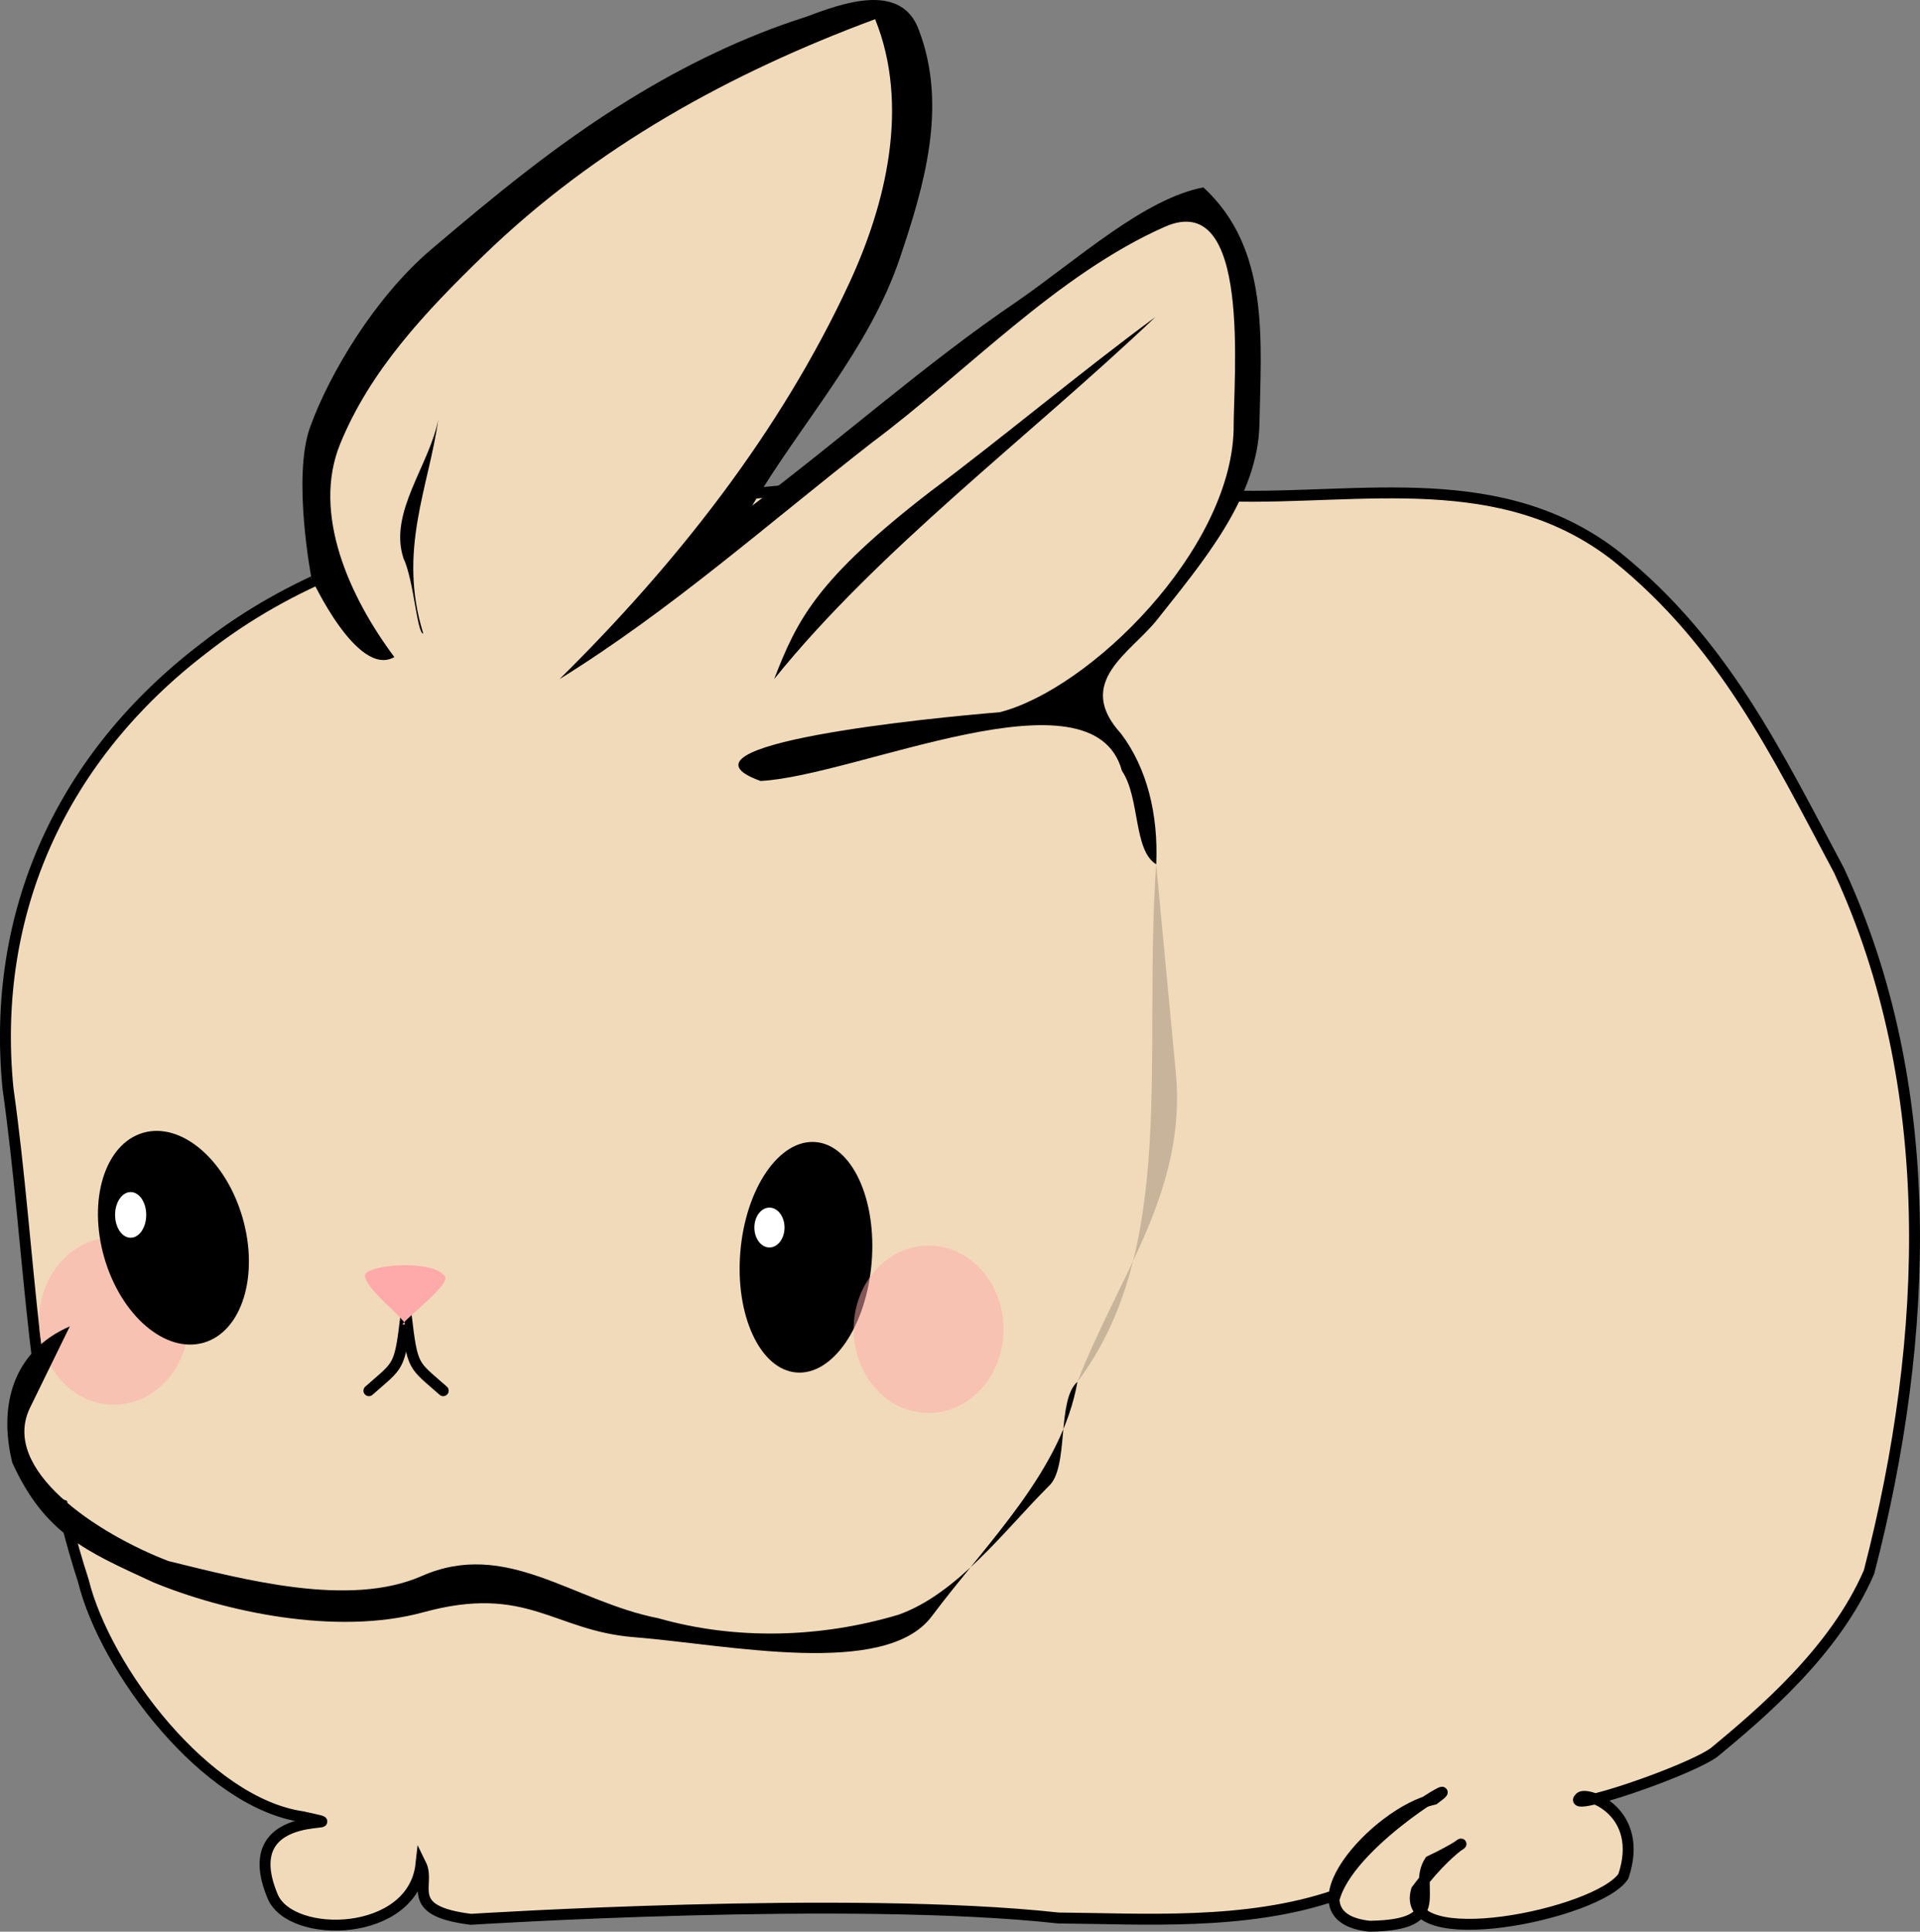 <?xml version="1.0" encoding="UTF-8" standalone="no"?>
<!-- Created with Inkscape (http://www.inkscape.org/) -->

<svg
   xmlns:dc="http://purl.org/dc/elements/1.1/"
   xmlns:cc="http://creativecommons.org/ns#"
   xmlns:rdf="http://www.w3.org/1999/02/22-rdf-syntax-ns#"
   xmlns:svg="http://www.w3.org/2000/svg"
   xmlns="http://www.w3.org/2000/svg"
   xmlns:sodipodi="http://sodipodi.sourceforge.net/DTD/sodipodi-0.dtd"
   xmlns:inkscape="http://www.inkscape.org/namespaces/inkscape"
   width="46.612mm"
   height="46.884mm"
   viewBox="0 0 46.612 46.884"
   version="1.1"
   id="svg8"
   inkscape:version="0.92.3 (2405546, 2018-03-11)"
   sodipodi:docname="dibujo.svg">
  <rect x="0" y="0" width="46.612" height="46.884" fill="#808080" stroke="none"/>
  <defs
     id="defs2" />
  <sodipodi:namedview
     id="base"
     pagecolor="#ffffff"
     bordercolor="#666666"
     borderopacity="1.0"
     inkscape:pageopacity="0.0"
     inkscape:pageshadow="2"
     inkscape:zoom="1.979899"
     inkscape:cx="-27.272232"
     inkscape:cy="4.6968497"
     inkscape:document-units="mm"
     inkscape:current-layer="layer2"
     showgrid="false"
     fit-margin-top="0"
     fit-margin-left="0"
     fit-margin-right="0"
     fit-margin-bottom="0"
     inkscape:window-width="1918"
     inkscape:window-height="1060"
     inkscape:window-x="0"
     inkscape:window-y="18"
     inkscape:window-maximized="1" />
  <g
     inkscape:groupmode="layer"
     id="layer2"
     inkscape:label="Capa 2"
     style="display:inline;opacity:1"
     transform="translate(176.45,-104.688)">
    <g
       id="g963">
      <path
         sodipodi:nodetypes="cccccscccccccccsccccccc"
         inkscape:connector-curvature="0"
         id="path885"
         d="m -146.597,116.727 c 3.226,0.081 6.616,-0.712 9.402,1.477 2.587,2.089 3.852,4.721 5.391,7.611 2.409,5.194 2.218,11.286 0.729,17.027 -0.833,1.933 -2.634,3.444 -3.761,4.379 -0.65,0.468 -3.679,1.49 -3.253,1.094 0.169,-0.157 1.575,0.353 1.05,1.912 -0.61,0.926 -5.489,1.914 -5.022,0.333 1,-1.336 1.672,-1.343 0.323,-0.7 -0.441,0.676 0.533,1.553 -1.463,1.58 -2.116,-0.224 0.148,-2.772 1.569,-3.083 0.968,-0.71 -1.935,0.942 -2.401,2.331 -2.178,0.746 -4.679,0.567 -6.72,0.552 -5.066,-0.556 -14.264,0.032 -14.264,0.032 -1.666,-0.205 -0.965,-0.83 -1.213,-1.333 -0.197,1.779 -3.158,1.834 -3.601,0.776 -0.988,-2.361 2.394,-1.565 0.724,-1.933 -2.331,-0.336 -4.787,-3.563 -5.321,-5.731 -1.271,-3.907 -1.258,-7.9 -1.828,-11.946 -0.422,-4.288 1.315,-8.06 4.765,-10.692 4.223,-3.302 9.668,-3.382 14.733,-3.88 3.387,-0.198 6.776,0.086 10.16,0.193 z"
         style="fill:#f1daba;fill-opacity:1;fill-rule:evenodd;stroke:#000000;stroke-width:0.265px;stroke-linecap:butt;stroke-linejoin:miter;stroke-opacity:1" />
      <ellipse
         cx="-145.053"
         cy="147.824"
         rx="1.599"
         ry="2.806"
         transform="rotate(4.787)"
         id="path896"
         style="opacity:1;fill:#000000;fill-opacity:1;stroke:none;stroke-width:0.353;stroke-linecap:round;stroke-linejoin:miter;stroke-miterlimit:4;stroke-dasharray:none;stroke-opacity:1" />
      <ellipse
         ry="1.819"
         rx="1.465"
         cy="139.36"
         cx="-174.436"
         id="path940"
         style="opacity:1;fill:#f1daba;fill-opacity:1;stroke:none;stroke-width:0.351;stroke-linecap:round;stroke-linejoin:miter;stroke-miterlimit:4;stroke-dasharray:none;stroke-opacity:1" />
      <ellipse
         style="opacity:1;fill:#ffabab;fill-opacity:0.51;stroke:none;stroke-width:0.353;stroke-linecap:round;stroke-linejoin:miter;stroke-miterlimit:4;stroke-dasharray:none;stroke-opacity:1"
         id="ellipse909"
         cx="-173.685"
         cy="136.75"
         rx="1.819"
         ry="2.032" />
      <ellipse
         cx="-202.811"
         cy="81.769"
         rx="1.747"
         ry="2.651"
         style="opacity:1;fill:#000000;fill-opacity:1;stroke:none;stroke-width:0.353;stroke-linecap:round;stroke-linejoin:miter;stroke-miterlimit:4;stroke-dasharray:none;stroke-opacity:1"
         id="ellipse898"
         transform="rotate(-16.075)" />
      <ellipse
         ry="0.555"
         rx="0.378"
         cy="134.175"
         cx="-173.278"
         id="path903"
         style="opacity:1;fill:#ffffff;fill-opacity:1;stroke:none;stroke-width:0.353;stroke-linecap:round;stroke-linejoin:miter;stroke-miterlimit:4;stroke-dasharray:none;stroke-opacity:1" />
      <ellipse
         ry="0.484"
         rx="0.366"
         cy="134.482"
         cx="-157.77"
         id="path905"
         style="opacity:1;fill:#ffffff;fill-opacity:1;stroke:none;stroke-width:0.353;stroke-linecap:round;stroke-linejoin:miter;stroke-miterlimit:4;stroke-dasharray:none;stroke-opacity:1" />
      <ellipse
         ry="2.032"
         rx="1.819"
         cy="136.951"
         cx="-153.907"
         id="path907"
         style="opacity:1;fill:#ffabab;fill-opacity:0.51;stroke:none;stroke-width:0.353;stroke-linecap:round;stroke-linejoin:miter;stroke-miterlimit:4;stroke-dasharray:none;stroke-opacity:1" />
      <path
         sodipodi:nodetypes="cc"
         inkscape:connector-curvature="0"
         id="path915"
         d="m -166.592,136.588 c 0.158,1.335 0.17,1.204 0.902,1.854"
         style="fill:none;fill-rule:evenodd;stroke:#000000;stroke-width:0.265;stroke-linecap:round;stroke-linejoin:miter;stroke-miterlimit:4;stroke-dasharray:none;stroke-opacity:1" />
      <path
         style="fill:none;fill-rule:evenodd;stroke:#000000;stroke-width:0.265;stroke-linecap:round;stroke-linejoin:miter;stroke-miterlimit:4;stroke-dasharray:none;stroke-opacity:1"
         d="m -166.592,136.588 c -0.158,1.335 -0.17,1.204 -0.902,1.854"
         id="path917"
         inkscape:connector-curvature="0"
         sodipodi:nodetypes="cc" />
      <path
         sodipodi:nodetypes="ssss"
         inkscape:connector-curvature="0"
         id="path900"
         d="m -165.643,135.679 c 0.118,0.205 -1.118,1.137 -1.027,1.156 0.345,0.071 -1.205,-1.052 -0.874,-1.268 0.343,-0.224 1.683,-0.27 1.901,0.112 z"
         inkscape:transform-center-y="0.20468363"
         inkscape:transform-center-x="-8.5581841e-05"
         style="opacity:1;fill:#ffaaaa;fill-opacity:1;stroke:none;stroke-width:0.134;stroke-linecap:round;stroke-linejoin:miter;stroke-miterlimit:4;stroke-dasharray:none;stroke-opacity:1" />
      <path
         sodipodi:nodetypes="ccccccccccccccccccc"
         inkscape:connector-curvature="0"
         id="path942"
         d="m -166.876,120.636 -2.013,-1.91 1.068,-5.611 5.528,-4.725 5.764,-3.118 1.325,-0.12 v 0 l 0.943,2.435 -2.41,6.331 -3.071,4.299 -5.055,5.008 10.111,-8.693 5.717,-4.299 1.734,-0.997 0.723,1.564 0.52,2.882 -0.604,3.045 -7.333,8.53 z"
         style="fill:#f1daba;fill-opacity:1;fill-rule:evenodd;stroke:none;stroke-width:0.265px;stroke-linecap:butt;stroke-linejoin:miter;stroke-opacity:1" />
      <path
         sodipodi:nodetypes="csscsccsccccccsscccsccsssccc"
         inkscape:connector-curvature="0"
         id="path919"
         d="m -166.876,120.636 c -1.092,-1.46 -2.005,-3.483 -1.317,-5.171 0.723,-1.774 2.046,-3.186 3.489,-4.583 2.713,-2.627 5.982,-4.424 9.501,-5.729 0.839,2.097 0.269,4.468 -0.627,6.402 -1.675,3.614 -4.196,6.813 -7.036,9.616 2.718,-1.684 5.067,-3.781 7.586,-5.742 2.292,-1.711 4.49,-4.077 7.105,-5.235 2.123,-0.94 1.665,3.662 1.674,4.929 -0.079,2.935 -3.493,6.294 -5.68,6.852 -1.614,0.129 -8.257,0.784 -5.806,1.668 2.327,-0.118 8.076,-2.821 8.774,-0.246 0.442,0.646 0.276,1.938 0.833,2.268 0.053,-1.22 -0.227,-2.338 -0.854,-3.17 -1.146,-1.256 0.238,-1.96 0.876,-2.767 1.095,-1.385 2.452,-2.968 2.484,-4.751 0.036,-2.012 0.263,-4.245 -1.361,-5.741 -1.439,0.276 -3.035,1.734 -4.514,2.761 -2.217,1.501 -4.294,3.358 -6.44,4.964 1.189,-2.007 2.842,-3.799 3.586,-6.011 0.588,-1.747 1.161,-3.676 0.466,-5.519 -0.426,-1.204 -1.88,-0.658 -2.741,-0.336 -1.512,0.481 -2.955,1.182 -4.304,2.014 -1.776,1.095 -3.264,2.332 -4.788,3.623 -1.378,1.168 -2.482,3.025 -2.951,4.322 -0.439,1.214 0.033,3.671 0.033,3.671 0,0 1.112,2.429 2.013,1.91 z"
         style="fill:#000000;fill-rule:evenodd;stroke:none;stroke-width:0.265px;stroke-linecap:butt;stroke-linejoin:miter;stroke-opacity:1" />
      <path
         sodipodi:nodetypes="cccc"
         inkscape:connector-curvature="0"
         id="path925"
         d="m -157.656,121.17 c 2.55,-3.163 6.169,-5.858 9.254,-8.786 -1.777,1.305 -3.705,2.922 -5.471,4.241 -2.747,2.124 -3.223,3.099 -3.783,4.545 z"
         style="fill:#000000;fill-rule:evenodd;stroke:none;stroke-width:0.265px;stroke-linecap:butt;stroke-linejoin:miter;stroke-opacity:1" />
      <path
         sodipodi:nodetypes="ccccc"
         inkscape:connector-curvature="0"
         id="path927"
         d="m -165.807,114.856 c -0.213,1.126 -1.214,2.266 -0.848,3.383 0.253,0.529 0.33,1.841 0.481,1.826 -0.628,-2.016 0.133,-3.537 0.366,-5.209 z"
         style="fill:#000000;fill-rule:evenodd;stroke:none;stroke-width:0.265px;stroke-linecap:butt;stroke-linejoin:miter;stroke-opacity:1" />
      <path
         sodipodi:nodetypes="cscsccccssscccc"
         inkscape:connector-curvature="0"
         id="path935"
         d="m -174.755,136.88 -0.965,1.973 c -0.737,1.507 1.629,3.059 3.36,3.724 1.815,0.443 4.386,1.138 6.148,0.363 2.059,-0.905 3.667,0.617 5.746,1.025 1.892,0.538 3.951,0.475 5.828,-0.086 1.434,-0.506 2.596,-2.072 3.639,-3.111 0.515,-0.448 0.191,-2.093 0.706,-2.542 -0.384,2.163 -2.164,3.861 -3.538,5.693 -1.13,1.507 -4.947,0.686 -7.228,0.505 -1.956,-0.155 -2.594,-1.294 -5.116,-0.604 -2.124,0.581 -4.86,-0.026 -6.559,-0.73 -1.647,-0.759 -2.628,-1.175 -3.418,-2.901 -0.338,-1.381 0.008,-2.705 1.397,-3.309 z"
         style="fill:#000000;fill-rule:evenodd;stroke:none;stroke-width:0.274px;stroke-linecap:butt;stroke-linejoin:miter;stroke-opacity:1" />
      <path
         sodipodi:nodetypes="ccsc"
         inkscape:connector-curvature="0"
         id="path944"
         d="m -148.382,125.664 c -0.324,4.664 0.532,9.311 -1.911,12.563 0.996,-2.568 2.659,-4.647 2.389,-7.498 z"
         style="fill:#000000;fill-opacity:0.173;fill-rule:evenodd;stroke:none;stroke-width:0.265px;stroke-linecap:butt;stroke-linejoin:miter;stroke-opacity:1" />
    </g>
  </g>
</svg>
